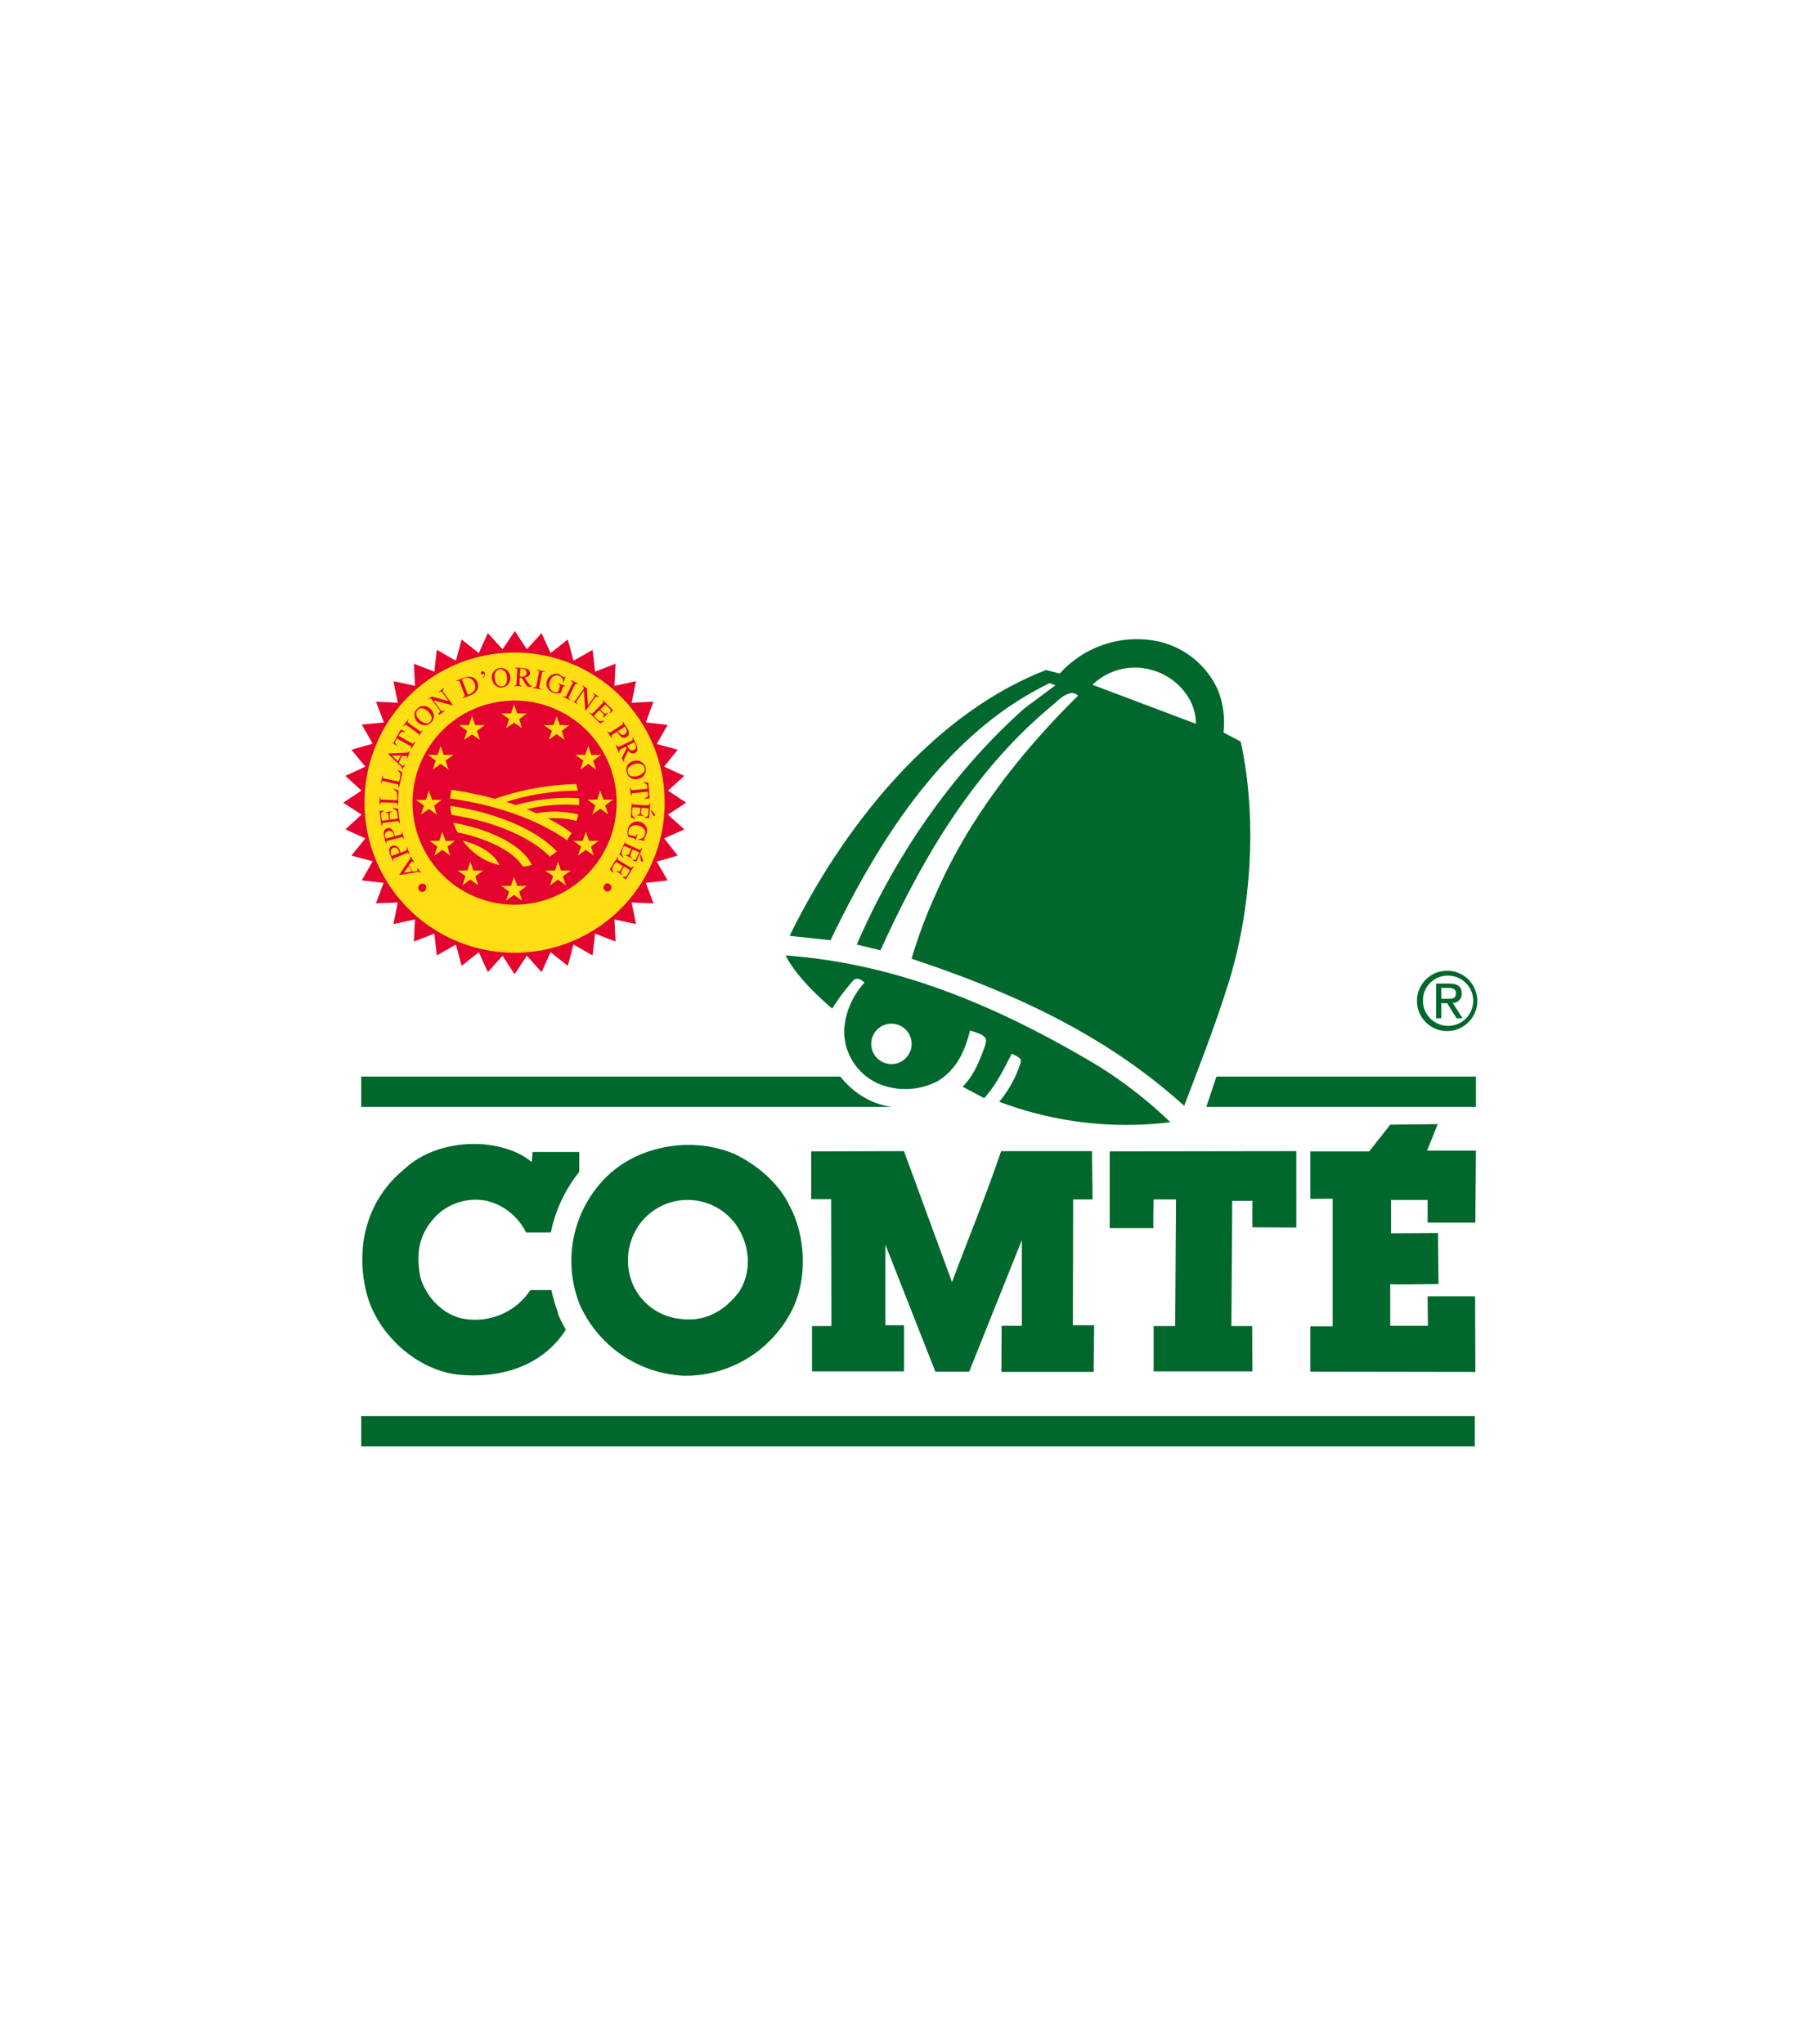<?xml version="1.0" encoding="UTF-8"?> <svg xmlns="http://www.w3.org/2000/svg" width="360" height="405" viewBox="0 0 360 405"><g id="Groupe_580" data-name="Groupe 580" transform="translate(0 -3554)"><rect id="Rectangle_163" data-name="Rectangle 163" width="360" height="405" transform="translate(0 3554)" fill="#fff"></rect><g id="Logo_Comté_vectoriel_Plan_de_travail_1" data-name="Logo Comté vectoriel_Plan de travail 1" transform="translate(-4 3609.4)"><path id="Tracé_1" data-name="Tracé 1" d="M287.123,81.3l1.135.433-6.109,4.541c-14.706,13.084-25.843,29.735-33.25,46.82l4.7,1.135c8-17.517,18-35.3,34.277-48.712.541-.433,3.244-3.406,4.866-1.73-11.84,11.678-21.842,24.762-28.113,39.143a94.659,94.659,0,0,0-4.866,12.975c19.355,6.434,38.061,14.706,54.01,29.141,2.7-7.137,5.839-15.084,8.272-22.761,4.866-14.543,6.434-33.412,2.919-49.415l-3.406-1.784a17.79,17.79,0,0,0-.973-8.11,17.046,17.046,0,0,0-11.516-9.84,20.579,20.579,0,0,0-19.95,6.271l-2.7-.7c-22.815,8.813-40.494,31.574-50.821,52.659l8.11.865C253.063,112.763,266.2,91.407,287.123,81.3Zm19.842-2.7a12.286,12.286,0,0,1,8,6.163,9.964,9.964,0,0,1,1.135,4.6l-20.49-7.731A12.076,12.076,0,0,1,306.965,78.594Z" transform="translate(-75.151 -1.371)" fill="#00682c"></path><path id="Tracé_2" data-name="Tracé 2" d="M459.217,255.544H449.54l2.109-5.244-9.407.108-4.163,5.3H426.4v9.407l4.433-.054v25.3H426.4v8.975l32.709.054-.054-14.976h-9.407l.054,5.839h-7.461v-8.272c.432.162,6.812,0,9.569,0l-.108-10.11-9.3.054v-6.6h7.245v4.487h9.461" transform="translate(-162.796 -83.006)" fill="#00682c"></path><path id="Tracé_3" data-name="Tracé 3" d="M117.762,291a35.047,35.047,0,0,1-1.3-4.487H112.3a13.1,13.1,0,0,1-13.246,5.677c-4-.7-7.407-4.271-8.542-8.164-.973-4.866-.27-8.7,3.136-12.219a11.1,11.1,0,0,1,9.948-2.974,11.71,11.71,0,0,1,7.839,6.271h4.92a28.149,28.149,0,0,1,5.623-12v-3.947h-9.245l-.162,2a17.543,17.543,0,0,0-2.054-1.406c-6.866-3.622-17.3-2.757-23.194,2.811-7.3,5.947-9.732,15.084-7.569,24.221,1.946,8.11,9.515,15.246,17.787,16.436,8.6.973,17.084-1.514,21.788-8.867a24.236,24.236,0,0,1-1.568-3.136Z" transform="translate(-3.213 -86.345)" fill="#00682c"></path><path id="Tracé_4" data-name="Tracé 4" d="M177.843,303.651a23.654,23.654,0,0,0,21.085-12.219c3.568-6.271,3.3-15.246-.108-21.518-2.109-4.433-6.38-8-10.7-10.11-8.11-3.568-18.814-2-25.356,4.271a23.4,23.4,0,0,0-5.461,25.518A23.831,23.831,0,0,0,177.843,303.651Zm-8.326-30.492a11.806,11.806,0,0,1,18.544.324c2.865,3.839,3.568,9.407.7,13.678-2.865,3.73-6.7,5.839-11.408,5.244a11.569,11.569,0,0,1-9.407-6.542A12.2,12.2,0,0,1,169.517,273.158Z" transform="translate(-38.425 -86.509)" fill="#00682c"></path><path id="Tracé_5" data-name="Tracé 5" d="M281.183,303.938h18.274l.108-9.245h-4.217l.054-24.924h3.839l-.108-9.569h-18c-2.974,8.813-6.7,17.787-9.732,25.951L261.882,260.2l-18.382.054v9.461h3.947l.054,25.14h-3.839v8.975h18.22v-9.137h-3.676V278.744l9.894,25.14h6.7l10.434-26.059V294.8h-4Z" transform="translate(-78.779 -87.553)" fill="#00682c"></path><path id="Tracé_6" data-name="Tracé 6" d="M352.9,260.254v15.192h8.7c-.162,0,0-5.677,0-5.677h4.433l-.162,25.086H361.6v8.975h19.571l-.054-8.975h-4.109l.162-24.816h4v5.244l8.7.054V260.2Z" transform="translate(-129.033 -87.553)" fill="#00682c"></path><path id="Tracé_7" data-name="Tracé 7" d="M466.689,200.047a4.87,4.87,0,0,1,4.866-4.974,4.975,4.975,0,1,1-4.866,4.974Zm4.866,6a5.975,5.975,0,1,0-6.055-6A5.953,5.953,0,0,0,471.555,206.048Zm-1.243-5.515H471.5l1.838,2.974h1.189l-1.946-3.028a1.762,1.762,0,0,0,1.784-1.892c0-1.352-.811-1.946-2.433-1.946h-2.649v6.866h1.027Zm0-.919v-2.109h1.406c.7,0,1.514.162,1.514,1.027,0,1.081-.757,1.135-1.676,1.135h-1.243Z" transform="translate(-180.756 -57.19)" fill="#00682c"></path><path id="Tracé_8" data-name="Tracé 8" d="M108.385,73.222l2.919-3.19,1.784,3.947,3.406-2.7,1.135,4.217,3.785-2.163.487,4.325,4.055-1.568-.216,4.379,4.271-.919-.865,4.271,4.325-.216-1.514,4.109,4.325.487-2.163,3.785,4.163,1.135-2.7,3.352,4,1.838-3.244,2.919,3.622,2.379-3.622,2.379,3.244,2.919-4,1.784,2.7,3.406-4.163,1.189,2.163,3.73-4.325.487,1.514,4.055-4.325-.162.865,4.271-4.271-.919.216,4.379-4.055-1.568-.487,4.325-3.785-2.163-1.135,4.217-3.406-2.7-1.784,3.947-2.919-3.244-2.433,3.676-2.379-3.676-2.919,3.244-1.784-3.947-3.406,2.7-1.135-4.217-3.785,2.163-.487-4.325L86,131.125l.216-4.379-4.271.919.865-4.271-4.325.162L80,119.5l-4.325-.487,2.163-3.785L73.622,114.1l2.757-3.406L72.433,108.9l3.19-2.919L72,103.607l3.622-2.379-3.19-2.919,3.947-1.838-2.757-3.352,4.217-1.189-2.163-3.785,4.379-.433L78.488,83.6l4.325.216-.865-4.271,4.271.919L86,76.088l4.055,1.568.487-4.325,3.785,2.163,1.135-4.217,3.406,2.7,1.784-3.947,2.919,3.19,2.433-3.622,2.379,3.622" fill="#e4032e"></path><path id="Tracé_9" data-name="Tracé 9" d="M109.535,77.5a29.735,29.735,0,1,0,29.735,29.735A29.719,29.719,0,0,0,109.535,77.5Zm0,49.956a20.22,20.22,0,1,1,20.22-20.22A20.224,20.224,0,0,1,109.535,127.456Z" transform="translate(-3.583 -3.629)" fill="#ffde14"></path><path id="Tracé_10" data-name="Tracé 10" d="M160.236,113.484l-.595-1.784-.595,1.784H157.1l1.568,1.135-.595,1.784,1.568-1.135,1.568,1.135-.595-1.784,1.568-1.135h-1.946" transform="translate(-39.091 -19.339)" fill="#ffde14"></path><path id="Tracé_11" data-name="Tracé 11" d="M148.69,102.584l-.649-1.784-.595,1.784H145.5l1.622,1.135-.649,1.784,1.568-1.135,1.568,1.135-.541-1.784,1.514-1.135H148.69" transform="translate(-33.763 -14.332)" fill="#ffde14"></path><path id="Tracé_12" data-name="Tracé 12" d="M133.09,98.284l-.649-1.784-.595,1.784H129.9l1.568,1.135-.595,1.784,1.568-1.081,1.568,1.081-.541-1.784,1.514-1.135H133.09" transform="translate(-26.597 -12.357)" fill="#ffde14"></path><path id="Tracé_13" data-name="Tracé 13" d="M117.69,102.584l-.649-1.784-.595,1.784H114.5l1.568,1.135-.595,1.784,1.568-1.081,1.568,1.081-.595-1.784,1.568-1.135H117.69" transform="translate(-19.523 -14.332)" fill="#ffde14"></path><path id="Tracé_14" data-name="Tracé 14" d="M106.136,113.484l-.595-1.784-.595,1.784H103l1.568,1.135-.595,1.784,1.568-1.135,1.568,1.135-.595-1.784,1.568-1.135h-1.946" transform="translate(-14.24 -19.339)" fill="#ffde14"></path><path id="Tracé_15" data-name="Tracé 15" d="M101.89,129.984l-.649-1.784-.595,1.784H98.7l1.568,1.135-.595,1.784,1.568-1.135,1.568,1.135-.541-1.784,1.514-1.135H101.89" transform="translate(-12.265 -26.918)" fill="#ffde14"></path><path id="Tracé_16" data-name="Tracé 16" d="M106.79,144.984l-.649-1.784-.595,1.784H103.6l1.568,1.135-.595,1.784,1.568-1.135,1.568,1.135-.541-1.784,1.514-1.135H106.79" transform="translate(-14.516 -33.809)" fill="#ffde14"></path><path id="Tracé_17" data-name="Tracé 17" d="M117.036,155.884l-.595-1.784-.595,1.784H113.9l1.568,1.081-.595,1.838,1.568-1.135,1.568,1.135-.595-1.784,1.568-1.135h-1.946" transform="translate(-19.247 -38.816)" fill="#ffde14"></path><path id="Tracé_18" data-name="Tracé 18" d="M133.09,161.484l-.649-1.784-.595,1.784H129.9l1.568,1.135-.595,1.784,1.568-1.135,1.568,1.135-.541-1.784,1.514-1.135H133.09" transform="translate(-26.597 -41.388)" fill="#ffde14"></path><path id="Tracé_19" data-name="Tracé 19" d="M149.136,155.884l-.595-1.784-.595,1.784H146l1.568,1.081-.595,1.838,1.568-1.135,1.568,1.135-.595-1.784,1.568-1.135h-1.946" transform="translate(-33.992 -38.816)" fill="#ffde14"></path><path id="Tracé_20" data-name="Tracé 20" d="M159.436,144.984l-.649-1.784-.595,1.784H156.3l1.568,1.135-.649,1.784,1.568-1.135,1.568,1.135-.541-1.784,1.514-1.135h-1.892" transform="translate(-38.724 -33.809)" fill="#ffde14"></path><path id="Tracé_21" data-name="Tracé 21" d="M164.69,129.884l-.649-1.784-.595,1.784H161.5l1.568,1.135-.595,1.784,1.568-1.135,1.568,1.135-.595-1.784,1.568-1.135H164.69" transform="translate(-41.112 -26.872)" fill="#ffde14"></path><path id="Tracé_22" data-name="Tracé 22" d="M130.979,143.756c-3.514-3.676-10.813-6.974-19.463-8.272l-.054-.216a7.72,7.72,0,0,1-.162-1.568c8.975,1.3,17.084,4.7,21.085,9.029-.433.324-.919.7-1.406,1.027" transform="translate(-18.053 -29.445)" fill="#ffde14"></path><path id="Tracé_23" data-name="Tracé 23" d="M126.132,148.55c-1.622-2.757-6.6-5.461-12.921-6.758a11.729,11.729,0,0,1-.811-1.892c7.245,1.243,13.678,4.433,15.517,8.326a8.645,8.645,0,0,1-1.135.27c-.216,0-.433.054-.649.054" transform="translate(-18.558 -32.293)" fill="#ffde14"></path><path id="Tracé_24" data-name="Tracé 24" d="M115.8,146.4c3.406.919,6.271,2.541,7.245,4.866A12.486,12.486,0,0,1,115.8,146.4" transform="translate(-20.12 -35.278)" fill="#ffde14"></path><path id="Tracé_25" data-name="Tracé 25" d="M124.23,129.863a36.971,36.971,0,0,1,12.489-1.352,5.647,5.647,0,0,1,0,1.352,33.421,33.421,0,0,0-10.326.811c.649.27,1.3.541,1.892.811a19.861,19.861,0,0,1,8.272.216,5.7,5.7,0,0,1-.324,1.3,16.585,16.585,0,0,0-5.677-.487,30.179,30.179,0,0,1,4.7,2.865c-.27.487-.595.973-.919,1.46-5.3-3.839-13.624-6.974-23.14-8.272.054-.595.108-1.135.216-1.73a72.012,72.012,0,0,1,8.65,1.784,52.15,52.15,0,0,1,16.111-2.919l.324,1.3a47.728,47.728,0,0,0-14.165,2.217c.649.216,1.243.433,1.892.649" transform="translate(-18.007 -25.77)" fill="#ffde14"></path><path id="Tracé_26" data-name="Tracé 26" d="M101.068,163.065a.665.665,0,0,1-.27.541.694.694,0,0,1-.541.216.665.665,0,0,1-.541-.27.738.738,0,0,1-.216-.595.751.751,0,0,1,.27-.541.813.813,0,0,1,.595-.216.961.961,0,0,1,.541.216.975.975,0,0,1,.162.649" transform="translate(-12.632 -42.536)" fill="#e4032e"></path><path id="Tracé_27" data-name="Tracé 27" d="M94.438,154.092l-.973,1.352,1.622-.27-.649-1.081m2.433,1.3-.108.054a.385.385,0,0,0-.324-.162,3.742,3.742,0,0,0-.865.108l-2.919.487-.054-.108,1.946-2.865a4.2,4.2,0,0,0,.216-.378.588.588,0,0,0-.054-.27l.108-.054.757,1.189-.108.054c-.108-.108-.162-.216-.216-.216-.054-.054-.108,0-.162,0l-.108.108-.162.162-.324.487.757,1.243c.378-.054.595-.108.7-.108a.545.545,0,0,0,.162-.054.281.281,0,0,0,.108-.216.913.913,0,0,0-.108-.27l.108-.054Z" transform="translate(-9.463 -37.943)" fill="#e4032e"></path><path id="Tracé_28" data-name="Tracé 28" d="M89.153,149.452a2.79,2.79,0,0,0,.108.595c.054.108.054.162.108.162h.162l1.352-.541a.409.409,0,0,1-.054-.216.167.167,0,0,0-.054-.108,2.363,2.363,0,0,0-.324-.541c-.216-.216-.487-.216-.865-.108a.932.932,0,0,0-.433.757m3.73.541a2.059,2.059,0,0,0-.27-.324.929.929,0,0,0-.433.108l-2.217.919a.831.831,0,0,0-.324.216c-.054.054,0,.216.054.378l-.108.054-.541-1.352a2.1,2.1,0,0,1-.162-1.081.762.762,0,0,1,.541-.595.925.925,0,0,1,.919.054,2.15,2.15,0,0,1,.649.865c0,.054.054.108.054.216a.409.409,0,0,1,.054.216l.919-.378c.216-.108.324-.162.324-.216.054-.054,0-.216-.054-.433l.108-.054.595,1.46Z" transform="translate(-7.746 -36.114)" fill="#e4032e"></path><path id="Tracé_29" data-name="Tracé 29" d="M87.093,143.045a1.168,1.168,0,0,0,.054.595c.054.108.054.162.108.216h.162l1.406-.378v-.324a1.008,1.008,0,0,0-.27-.541.866.866,0,0,0-.811-.216c-.378.162-.595.324-.649.649m3.676.973a1.739,1.739,0,0,0-.216-.378c-.108-.054-.216,0-.433.054l-2.325.595a.833.833,0,0,0-.378.162c-.054.054-.054.216,0,.433H87.31l-.378-1.352a2.018,2.018,0,0,1,0-1.135.85.85,0,0,1,.595-.541.829.829,0,0,1,.919.216,2.126,2.126,0,0,1,.487.919c0,.054.054.108.054.216s.054.162.054.216l.973-.27c.216-.054.324-.108.378-.216.054-.054.054-.216,0-.433H90.5l.378,1.514Z" transform="translate(-6.821 -33.167)" fill="#e4032e"></path><path id="Tracé_30" data-name="Tracé 30" d="M89.247,137.482a.833.833,0,0,0-.162-.378c-.054-.054-.162-.054-.378-.054l-2.487.324a.421.421,0,0,0-.378.162c-.054.054-.054.216-.054.433h-.108l-.378-2.919.811-.108v.162a.667.667,0,0,0-.433.27,1.866,1.866,0,0,0-.054.649l.108.757c0,.054.054.108.054.162h.162l1.243-.162-.108-.865c0-.216-.054-.378-.162-.433a.7.7,0,0,0-.433-.108v-.108l1.3-.162v.108c-.216.054-.378.108-.433.216-.054.054-.054.216-.054.433l.108.865,1.352-.162c.108,0,.162-.054.162-.108a4.5,4.5,0,0,0-.054-.649,2.13,2.13,0,0,0-.216-.811,1.235,1.235,0,0,0-.649-.433V134.4l.973.162.378,2.974-.108-.054" transform="translate(-6.109 -29.766)" fill="#e4032e"></path><path id="Tracé_31" data-name="Tracé 31" d="M88.868,130.7a.405.405,0,0,0-.487-.487l-2.487-.108c-.216,0-.324,0-.378.108a.517.517,0,0,0-.108.378H85.3l.054-1.568h.108a.929.929,0,0,0,.054.433.517.517,0,0,0,.378.108l2.649.108h.162c.054,0,.054-.054.108-.162v-.378a2.554,2.554,0,0,0-.108-1.027,1.179,1.179,0,0,0-.595-.541V127.4l.973.324-.108,2.974h-.108" transform="translate(-6.109 -26.551)" fill="#e4032e"></path><path id="Tracé_32" data-name="Tracé 32" d="M89.26,123.906v-.433a.833.833,0,0,0-.378-.162l-2.433-.541c-.216-.054-.324-.054-.378,0a.494.494,0,0,0-.162.378H85.8l.324-1.514h.108a.578.578,0,0,0,0,.433.88.88,0,0,0,.324.162l2.6.541h.162c.054,0,.054-.054.108-.108,0-.054,0-.108.054-.108a1.1,1.1,0,0,0,.054-.27,4.319,4.319,0,0,0,.108-1.027,1.46,1.46,0,0,0-.487-.595l.054-.162.865.487-.649,2.919H89.26" transform="translate(-6.339 -23.381)" fill="#e4032e"></path><path id="Tracé_33" data-name="Tracé 33" d="M90.933,114.511l-1.676.054,1.189,1.135.487-1.189m.433,2.757h-.108a.444.444,0,0,0-.054-.378,2.871,2.871,0,0,0-.595-.595L88.5,114.241l.054-.108,3.46-.162a2.911,2.911,0,0,0,.433-.054l.216-.216.108.054-.487,1.352-.108-.054a.951.951,0,0,0,.054-.324.116.116,0,0,0-.108-.108h-.973l-.541,1.352c.27.27.487.433.541.487s.108.108.162.108c.108.054.162,0,.216-.054a.746.746,0,0,0,.162-.216l.108.054Z" transform="translate(-7.579 -20.258)" fill="#e4032e"></path><path id="Tracé_34" data-name="Tracé 34" d="M90.3,108.457l1.514-2.757.865.433-.054.108a.937.937,0,0,0-.649-.054,1.319,1.319,0,0,0-.433.487l-.162.27,2.487,1.406c.162.108.324.162.378.108l.324-.324.108.054-.811,1.406-.108-.054a.929.929,0,0,0,.108-.433c0-.108-.162-.162-.378-.27l-2.433-1.352-.162.27c-.162.27-.216.487-.162.595,0,.162.162.324.378.487l-.054.108-.757-.487" transform="translate(-8.406 -16.583)" fill="#e4032e"></path><path id="Tracé_35" data-name="Tracé 35" d="M96.919,105.414a1.08,1.08,0,0,0,.162-.433c0-.108-.108-.216-.27-.324l-2-1.46a.719.719,0,0,0-.378-.162.636.636,0,0,0-.324.27L94,103.252l.973-1.352.054.054a1.08,1.08,0,0,0-.162.433c0,.108.108.162.27.324l2,1.46a.719.719,0,0,0,.378.162.876.876,0,0,0,.324-.324l.054.054-.973,1.352h0" transform="translate(-10.106 -14.837)" fill="#e4032e"></path><path id="Tracé_36" data-name="Tracé 36" d="M100.371,100.506a.856.856,0,0,0,.865-.324,1,1,0,0,0,.27-.865,2.63,2.63,0,0,0-1.892-1.784,1.141,1.141,0,0,0-.865.324,1.056,1.056,0,0,0-.27.919,1.886,1.886,0,0,0,.7,1.135,2.726,2.726,0,0,0,1.189.595M98.1,98.884a1.566,1.566,0,0,1,.541-1.243,1.643,1.643,0,0,1,1.243-.541,1.844,1.844,0,0,1,1.406.595,1.9,1.9,0,0,1,.649,1.406,1.643,1.643,0,0,1-.541,1.243,1.757,1.757,0,0,1-1.3.541,1.734,1.734,0,0,1-1.352-.595A1.9,1.9,0,0,1,98.1,98.884Z" transform="translate(-11.989 -12.632)" fill="#e4032e"></path><path id="Tracé_37" data-name="Tracé 37" d="M105.209,95.528c.162-.162.27-.27.27-.378a.731.731,0,0,0-.27-.487l-1.46-2h-.108a.241.241,0,0,0-.27,0c-.054,0-.108.054-.216.108l-.054-.054.757-.541,3.3.919-1.081-1.514c-.162-.27-.324-.378-.433-.378a.719.719,0,0,0-.378.162l-.054-.108,1.027-.757.054.108c-.162.162-.27.27-.27.378a.944.944,0,0,0,.27.541l1.73,2.379-.054.054-3.785-1.027,1.243,1.73a.882.882,0,0,0,.487.433,2.2,2.2,0,0,0,.378-.108l.054.108-1.081.757-.054-.324" transform="translate(-14.286 -9.601)" fill="#e4032e"></path><path id="Tracé_38" data-name="Tracé 38" d="M115.771,89.9a.588.588,0,0,0,.27-.054,2.349,2.349,0,0,0,.919-.649,1.368,1.368,0,0,0,.108-1.514,1.533,1.533,0,0,0-2.217-.919c-.108.054-.162.108-.216.108v.162l1.027,2.649c0,.162.054.216.108.216m-.973.541a3.2,3.2,0,0,0,.324-.216c.054-.054,0-.216-.054-.378l-.865-2.325c-.054-.162-.162-.324-.216-.324-.054-.054-.216,0-.433.054l-.054-.108,1.406-.541a2.853,2.853,0,0,1,1.3-.216,1.6,1.6,0,0,1,1.46,1.189,1.417,1.417,0,0,1,.108.811,1.292,1.292,0,0,1-.27.757,2.351,2.351,0,0,1-.324.378,2.948,2.948,0,0,1-.919.541l-1.46.541Z" transform="translate(-19.063 -7.705)" fill="#e4032e"></path><path id="Tracé_39" data-name="Tracé 39" d="M123.2,85.3a3,3,0,0,1-.324.433l-.054-.108c.108-.108.162-.216.27-.324a.686.686,0,0,0,.054-.324.053.053,0,0,0-.054-.054h-.054a.418.418,0,0,1-.162.054h-.216a.746.746,0,0,1-.162-.216v-.216a.746.746,0,0,1,.216-.162.357.357,0,0,1,.324.054.5.5,0,0,1,.216.324.975.975,0,0,1-.054.541" transform="translate(-23.197 -6.779)" fill="#e4032e"></path><path id="Tracé_40" data-name="Tracé 40" d="M127.553,86.486a1.143,1.143,0,0,0,.919.324,1.051,1.051,0,0,0,.757-.487,2.046,2.046,0,0,0,.216-1.352,1.787,1.787,0,0,0-.541-1.243,1.326,1.326,0,0,0-.865-.324,1.163,1.163,0,0,0-.811.541,1.784,1.784,0,0,0-.162,1.352,2,2,0,0,0,.487,1.189m-.7-2.649a1.648,1.648,0,0,1,1.189-.649,1.813,1.813,0,0,1,1.3.324,2,2,0,0,1,.757,1.352,2.071,2.071,0,0,1-.378,1.514,2,2,0,0,1-1.189.649,1.684,1.684,0,0,1-1.352-.378,2.192,2.192,0,0,1-.7-1.3A1.755,1.755,0,0,1,126.85,83.837Z" transform="translate(-25.007 -6.236)" fill="#e4032e"></path><path id="Tracé_41" data-name="Tracé 41" d="M136.554,84.73a.636.636,0,0,0,.487-.649.733.733,0,0,0-.378-.7,3.359,3.359,0,0,0-.541-.162h-.27c-.054,0-.054.054-.054.162l-.108,1.352a1.173,1.173,0,0,0,.865,0M134.5,86.568a.433.433,0,0,0,.541-.541l.162-2.379c0-.216,0-.324-.054-.378a.833.833,0,0,0-.378-.162V83l1.568.108q.487.081.811.162a.81.81,0,0,1,.541.865.621.621,0,0,1-.324.595,1.144,1.144,0,0,1-.757.216l1.027,1.46.216.216c.054.054.162.054.27.108v.108l-.919-.054L136.014,85h-.324l-.054,1.081c0,.216,0,.324.054.378a1.291,1.291,0,0,0,.378.162v.108l-1.568-.108Z" transform="translate(-28.71 -6.155)" fill="#e4032e"></path><path id="Tracé_42" data-name="Tracé 42" d="M141.7,87.26h.433c.108-.054.108-.162.162-.378l.487-2.433c.054-.216.054-.324-.054-.378a.494.494,0,0,0-.378-.162V83.8l1.622.324v.108a1.074,1.074,0,0,0-.433,0,.494.494,0,0,0-.162.378l-.487,2.433c-.054.216-.054.378,0,.433a1.185,1.185,0,0,0,.433.162v.108l-1.622-.324V87.26" transform="translate(-32.017 -6.523)" fill="#e4032e"></path><path id="Tracé_43" data-name="Tracé 43" d="M149.506,85.711c.162.108.27.216.324.216s.108.054.162,0c.054,0,.054-.054.108-.108l.108.054-.324,1.135-.108-.054a2.4,2.4,0,0,0-.108-.7,1.279,1.279,0,0,0-.7-.595,1.357,1.357,0,0,0-1.027.054,1.932,1.932,0,0,0-.811,1.135,1.636,1.636,0,0,0,0,1.243,1.4,1.4,0,0,0,.811.757c.054,0,.162.054.216.054h.541c.054,0,.054-.054.108-.108l.27-.865c.054-.216.108-.324.054-.433a.831.831,0,0,0-.324-.216l.054-.108,1.352.487-.054.108a.241.241,0,0,0-.27,0,.381.381,0,0,0-.216.27l-.378,1.027c0,.054-.216.108-.541.108a2.525,2.525,0,0,1-.919-.162,1.792,1.792,0,0,1-1.135-.919,1.661,1.661,0,0,1-.108-1.514,1.833,1.833,0,0,1,.919-1.081,1.761,1.761,0,0,1,1.568-.108.988.988,0,0,0,.433.324" transform="translate(-34.2 -7.19)" fill="#e4032e"></path><path id="Tracé_44" data-name="Tracé 44" d="M152.554,90.79a.929.929,0,0,0,.433.108c.054,0,.162-.108.27-.324l1.081-2.217c.108-.162.108-.324.054-.378-.054-.108-.162-.162-.324-.27l.054-.108,1.46.7-.054.108a.929.929,0,0,0-.433-.108c-.108,0-.162.108-.27.324l-1.081,2.217a.775.775,0,0,0-.108.378,1.345,1.345,0,0,0,.378.27l-.054.108-1.46-.7.054-.108" transform="translate(-36.978 -8.268)" fill="#e4032e"></path><path id="Tracé_45" data-name="Tracé 45" d="M155.954,92.574c.216.108.324.162.433.108.108,0,.216-.162.378-.433l1.406-2v-.108a.405.405,0,0,0-.054-.27c0-.054-.108-.108-.162-.162l.054-.108.811.541.216,3.406,1.081-1.514c.162-.27.27-.433.216-.541,0-.108-.108-.162-.27-.324l.054-.108,1.081.757-.054.108c-.216-.108-.324-.162-.433-.108a2.045,2.045,0,0,0-.433.378L158.6,94.574l-.108-.054-.27-3.893-1.243,1.784c-.162.27-.27.433-.216.541,0,.108.108.162.27.324l-.054.054-1.081-.757h.054" transform="translate(-38.54 -9.187)" fill="#e4032e"></path><path id="Tracé_46" data-name="Tracé 46" d="M162.308,97.341c.162.108.27.216.378.216s.162-.054.324-.216l1.73-1.784c.162-.162.216-.27.216-.324a.681.681,0,0,0-.216-.378l.054-.054,2.109,2.054-.541.595-.108-.108c.108-.216.216-.378.162-.487,0-.108-.162-.27-.378-.487l-.541-.541c-.054-.054-.108-.108-.162-.054-.054,0-.054.054-.108.108l-.865.865.595.595a.681.681,0,0,0,.378.216c.108,0,.216-.054.433-.216l.108.108-.865.919-.108-.108a.863.863,0,0,0,.162-.433c0-.108-.108-.216-.27-.378l-.595-.595-.973.973c-.054.054-.108.162-.054.216s.162.216.433.487a1.65,1.65,0,0,0,.7.487,1.022,1.022,0,0,0,.757-.108l.108.108-.811.487L162.2,97.4l.108-.054" transform="translate(-41.434 -11.576)" fill="#e4032e"></path><path id="Tracé_47" data-name="Tracé 47" d="M172.639,104.53a3.729,3.729,0,0,0-.216-.541q-.081-.162-.162-.162c-.054,0-.054,0-.108.054l-1.243.811c.054.108.054.162.108.162a.053.053,0,0,0,.054.054c.162.216.27.378.433.433a.741.741,0,0,0,.811-.054.831.831,0,0,0,.324-.757m-3.785.162c.162.162.216.27.324.27a1.08,1.08,0,0,0,.433-.162l2-1.3c.162-.108.27-.216.27-.27a.583.583,0,0,0-.108-.378l.108-.054.811,1.243a1.873,1.873,0,0,1,.378,1.081.779.779,0,0,1-.433.7.959.959,0,0,1-.919.108,2.021,2.021,0,0,1-.757-.757c0-.054-.054-.108-.108-.216a.67.67,0,0,0-.108-.162l-.865.541c-.162.108-.27.216-.27.27a1.08,1.08,0,0,0,.162.433l-.108.054-.865-1.3Z" transform="translate(-44.466 -15.251)" fill="#e4032e"></path><path id="Tracé_48" data-name="Tracé 48" d="M174.657,110.979a.645.645,0,0,0,.811.108.63.63,0,0,0,.433-.649,1.209,1.209,0,0,0-.162-.541.578.578,0,0,0-.162-.27h-.162l-1.243.595a1.809,1.809,0,0,0,.487.757m-2.6-.865a2.057,2.057,0,0,0,.27.324.929.929,0,0,0,.433-.108l2.163-1.027a3.2,3.2,0,0,0,.324-.216c.054-.054,0-.216-.054-.433l.108-.054.649,1.406a2.321,2.321,0,0,1,.216.757.867.867,0,0,1-.487.919,1.076,1.076,0,0,1-.7.054,1.4,1.4,0,0,1-.595-.541l-.811,1.676a.7.7,0,0,0,0,.541l-.108.054-.378-.811.973-1.946-.162-.27-.973.487c-.216.108-.27.162-.324.27a1.739,1.739,0,0,0,.054.433l-.108.054-.649-1.406Z" transform="translate(-45.89 -17.915)" fill="#e4032e"></path><path id="Tracé_49" data-name="Tracé 49" d="M176.212,118.507a.945.945,0,0,0-.162.919.965.965,0,0,0,.595.7,1.9,1.9,0,0,0,1.352,0,1.946,1.946,0,0,0,1.189-.7.945.945,0,0,0,.162-.919,1.044,1.044,0,0,0-.649-.7,1.9,1.9,0,0,0-1.352,0,1.963,1.963,0,0,0-1.135.7m2.541-1.135a1.825,1.825,0,0,1,.811,1.081,1.942,1.942,0,0,1-.162,1.352,2.016,2.016,0,0,1-1.243.919,1.816,1.816,0,0,1-2.325-1.3,1.818,1.818,0,0,1,.162-1.406,1.949,1.949,0,0,1,1.243-.865A2.111,2.111,0,0,1,178.753,117.372Z" transform="translate(-47.661 -21.821)" fill="#e4032e"></path><path id="Tracé_50" data-name="Tracé 50" d="M180.722,125.1l.27,3.136-.919.108v-.162c.27-.108.487-.162.541-.27a1.087,1.087,0,0,0,.054-.649l-.054-.324-2.811.27a.517.517,0,0,0-.378.108c-.054.054-.054.216-.054.433h-.108l-.162-1.622h.108a1.185,1.185,0,0,0,.162.433c.054.054.216.054.433.054l2.757-.27-.054-.324a1.119,1.119,0,0,0-.162-.595,1.246,1.246,0,0,0-.595-.216V125.1h.973" transform="translate(-48.278 -25.494)" fill="#e4032e"></path><path id="Tracé_51" data-name="Tracé 51" d="M177.616,132.2a.838.838,0,0,0,.108.433.517.517,0,0,0,.378.108l2.487.162c.216,0,.324,0,.378-.054a.833.833,0,0,0,.162-.378h.108l-.216,2.974-.811-.054v-.162a1.182,1.182,0,0,0,.487-.162,2.1,2.1,0,0,0,.162-.595l.054-.757v-.162c-.054,0-.054-.054-.162-.054l-1.243-.108-.054.865a1.2,1.2,0,0,0,.054.487,1.184,1.184,0,0,0,.433.162v.108l-1.3-.108V134.8a.7.7,0,0,0,.433-.108,1.185,1.185,0,0,0,.162-.433l.054-.865-1.352-.108c-.108,0-.162,0-.216.108a4.523,4.523,0,0,0-.054.649,2.106,2.106,0,0,0,.054.865,1.179,1.179,0,0,0,.595.541v.162l-.919-.324.216-3.028V132.2m4.325,2.757-.108-.108-.487-.919v-.216l.757.865a.189.189,0,0,1,.054.108c0,.054.054.108.054.162s0,.108-.054.108c0,.054-.054.054-.108.054A.189.189,0,0,1,181.941,134.957Z" transform="translate(-48.416 -28.756)" fill="#e4032e"></path><path id="Tracé_52" data-name="Tracé 52" d="M179.641,142.539a.836.836,0,0,0-.162.324v.162c0,.054.054.054.108.108l-.054.108-1.135-.216v-.108a2.158,2.158,0,0,0,.7-.216,1.163,1.163,0,0,0,.541-.757,1.184,1.184,0,0,0-.162-1.027,1.946,1.946,0,0,0-1.189-.7,1.594,1.594,0,0,0-1.243.108,1.3,1.3,0,0,0-.649.865c0,.054-.054.162-.054.216v.27c0,.162,0,.216.054.27,0,.054.054.054.108.108l.865.216c.216.054.378.054.433,0a1.739,1.739,0,0,0,.216-.378h.108l-.324,1.352-.108-.054a.241.241,0,0,0,0-.27.5.5,0,0,0-.324-.216l-1.027-.27c-.054,0-.108-.216-.162-.541a2.56,2.56,0,0,1,.054-.919,1.958,1.958,0,0,1,.811-1.243,1.818,1.818,0,0,1,1.514-.27,1.845,1.845,0,0,1,1.189.811,1.661,1.661,0,0,1,.216,1.514c-.162.378-.216.541-.324.757" transform="translate(-47.846 -32.066)" fill="#e4032e"></path><path id="Tracé_53" data-name="Tracé 53" d="M174.444,146.454c-.054.216-.108.324-.054.433,0,.054.108.162.324.216l2.271,1.027c.162.054.324.108.378.054.108-.054.162-.108.27-.324l.108.054-1.189,2.7-.757-.324.054-.108a.9.9,0,0,0,.541,0c.108-.054.216-.216.324-.541l.324-.7a.2.2,0,0,0,.054-.162l-.108-.108-1.135-.487-.378.811a.929.929,0,0,0-.108.433.918.918,0,0,0,.324.324l-.054.108-1.189-.541.054-.108c.216.054.378.054.433,0,.108,0,.216-.162.27-.378l.378-.757-1.243-.541c-.108-.054-.162-.054-.216,0a1.513,1.513,0,0,0-.27.541,1.816,1.816,0,0,0-.216.811,1.015,1.015,0,0,0,.378.7l-.054.162-.757-.595,1.243-2.757v.054m3.082,4.055c0-.054-.054-.108-.054-.162l-.162-1.027.108-.216.433,1.081a.189.189,0,0,0,.054.108v.162c0,.054-.054.054-.108.108h-.162C177.579,150.563,177.579,150.563,177.525,150.509Z" transform="translate(-46.487 -35.279)" fill="#e4032e"></path><path id="Tracé_54" data-name="Tracé 54" d="M171.376,152.362a.666.666,0,0,0-.108.378c0,.108.108.162.27.27l2.109,1.3c.162.108.27.162.378.108.108,0,.162-.108.324-.27l.108.054-1.568,2.541-.7-.433.054-.108a.655.655,0,0,0,.541.054,1.319,1.319,0,0,0,.433-.487l.378-.649a.2.2,0,0,0,.054-.162c0-.054-.054-.054-.108-.108l-1.027-.649-.433.757a1.08,1.08,0,0,0-.162.433c0,.108.108.216.27.378l-.054.108-1.081-.7.054-.108c.216.054.378.108.433.108q.162,0,.324-.324l.433-.7-1.189-.757c-.108-.054-.162-.054-.216,0s-.162.216-.378.487a1.628,1.628,0,0,0-.324.757,1.055,1.055,0,0,0,.27.7l-.108.108-.649-.7,1.622-2.541.054.162" transform="translate(-44.879 -37.943)" fill="#e4032e"></path><path id="Tracé_55" data-name="Tracé 55" d="M168.1,162.1a.813.813,0,0,1,.595.216.751.751,0,0,1,.27.541.813.813,0,0,1-.216.595,1.03,1.03,0,0,1-.541.27.694.694,0,0,1-.541-.216,1.03,1.03,0,0,1-.27-.541.813.813,0,0,1,.216-.595.568.568,0,0,1,.487-.27" transform="translate(-43.823 -42.49)" fill="#e4032e"></path><path id="Tracé_56" data-name="Tracé 56" d="M441.716,238.9H388.3l2-6h51.415Z" transform="translate(-145.294 -75.013)" fill="#00682c"></path><rect id="Rectangle_1" data-name="Rectangle 1" width="220.637" height="6.001" transform="translate(75.568 225.143)" fill="#00682c"></rect><path id="Tracé_57" data-name="Tracé 57" d="M173.537,232.9H78.6v6H183.755a15.372,15.372,0,0,1-4.163-1.189A16.63,16.63,0,0,1,173.537,232.9Z" transform="translate(-3.032 -75.013)" fill="#00682c"></path><path id="Tracé_58" data-name="Tracé 58" d="M295.355,209.964c-18.814-11.137-38.71-19.842-61.255-21.464,2,3.839,5.677,7.407,9.245,10.543a38.038,38.038,0,0,1,4.271-5.677c.7-.595,1.676,0,2.109.541a15.4,15.4,0,0,0-4,9.137,11.356,11.356,0,0,0,6.812,10.867,13.756,13.756,0,0,0,11.84-.595c3.839-2.433,5.3-6.109,6.271-9.948l1.027.324c2.109.7,2.433,1.243,1.946,2.7-1.027,2.865-2.163,5.839-4.433,8.11l4.271,2.271c2.433-2.7,3.893-5.785,5.461-8.813l.649.324c.757.378,1.3.7,1.135,1.352a22.289,22.289,0,0,1-4.271,7.839,71.21,71.21,0,0,0,33.9,4.055A85.505,85.505,0,0,0,295.355,209.964Zm-40.278.054a4,4,0,1,1,4-4A3.992,3.992,0,0,1,255.077,210.018Z" transform="translate(-74.462 -54.617)" fill="#00682c"></path></g></g></svg> 